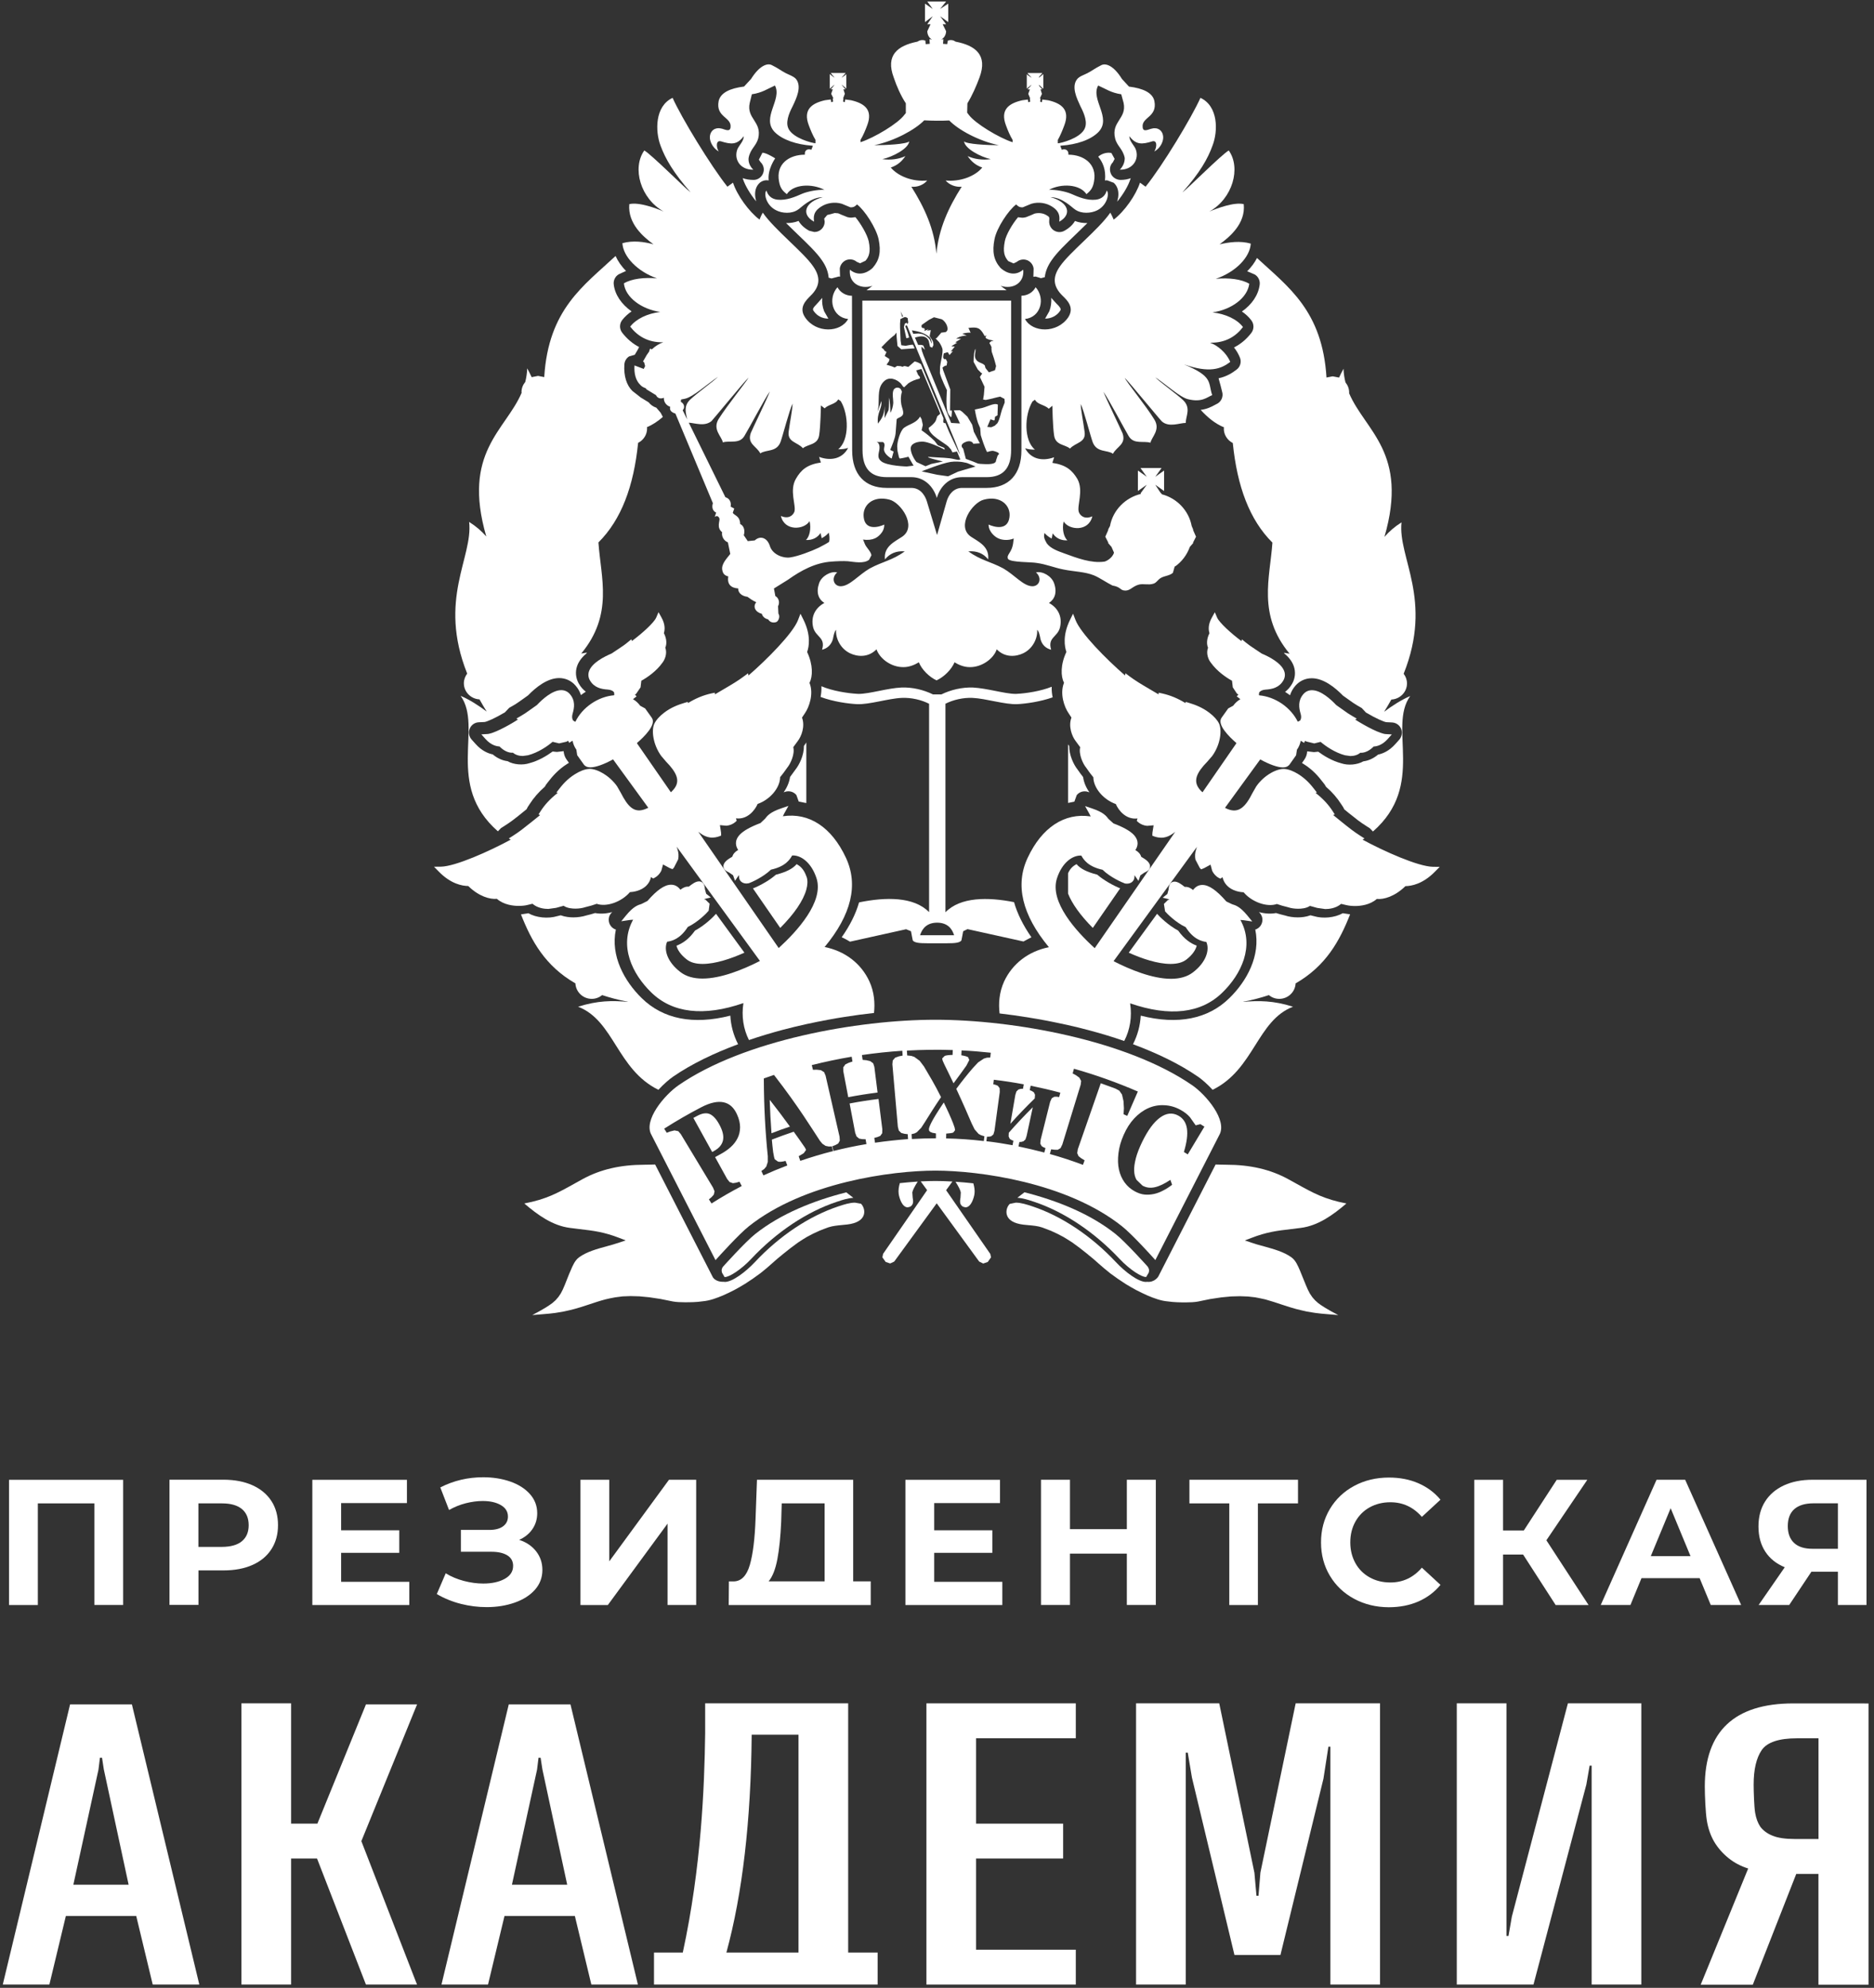 <?xml version="1.0" encoding="UTF-8"?> <svg xmlns="http://www.w3.org/2000/svg" width="315" height="334" viewBox="0 0 315 334" fill="none"><rect x="0" y="0" width="315" height="334" fill="#333333" stroke="none"/> <path d="M313.44 286.21H301.41C291.55 286.21 286.56 290.91 286.56 300.17C286.56 301.68 286.68 304.48 286.89 305.82C287.11 307.21 287.54 308.43 288.15 309.47C288.76 310.49 289.57 311.42 290.57 312.22C291.51 312.98 292.62 313.56 293.85 313.95L286.24 332.57L285.87 333.47H286.84H294.18H294.63L294.79 333.06L301.93 314.86H305.66V332.82V333.47H306.31H313.43H314.08V332.82V286.87V286.22H313.44V286.21ZM305.67 292.07V308.99H301.62C300.1 308.99 298.87 308.81 297.97 308.45C297.09 308.1 296.39 307.59 295.89 306.93C295.48 306.32 295.18 305.53 295.02 304.58C294.85 303.57 294.77 300.94 294.77 299.83C294.77 297.32 295.22 295.38 296.12 294.06C297.02 292.74 299.01 292.07 302.04 292.07H305.67Z" fill="white"></path> <path d="M70.11 286.37H69.13H61.95H61.51L61.35 286.78L53.35 306.41H48.93V286.85V286.2H48.28H41.23H40.58V286.85V332.8V333.45H41.23H48.28H48.93V332.8V312.27H53.29L61.35 333.04L61.51 333.45H61.96H69.14H70.1L69.75 332.56L60.74 309.35L69.74 287.27L70.11 286.37Z" fill="white"></path> <path d="M264.05 286.2H263.55L263.42 286.68L254.13 322.01L253.56 325.28H253.22V286.85V286.2H252.57H245.52H244.87V286.85V332.8V333.45H245.52H257.25H257.76L257.89 332.97L266.65 299.84L267.2 296.66H267.54V332.8V333.45H268.19H275.24H275.89V332.8V286.85V286.2H275.24H264.05Z" fill="white"></path> <path d="M156.37 286.2H155.72V286.85V332.8V333.45H156.37H180.18H180.83V332.8V328.24V327.59H180.18H164.07V312.27H178.05H178.7V311.62V307.06V306.41H178.05H164.07V292.06H180.18H180.83V291.41V286.85V286.2H180.18H156.37Z" fill="white"></path> <path d="M142.57 328.07V286.85V286.2H141.92H119.18H118.53V286.85V291.27C118.41 300.18 117.89 313.69 114.77 328.07H110.58H109.93V328.72V332.8V333.45H110.58H146.87H147.52V332.8V328.72V328.07H146.87H142.57ZM134.22 291.47V328.07H122.1C124.8 318.18 126.23 305.87 126.35 291.47H134.22Z" fill="white"></path> <path d="M218.32 286.2H217.79L217.68 286.72L211.87 314.59L211.86 314.62V314.66L211.54 318.53H211.2L210.86 314.72V314.68L210.85 314.64L205.05 286.72L204.94 286.2H204.41H191.61H190.96V286.85V332.8V333.45H191.61H198.66H199.31V332.8V294.48H199.65L200.35 298.66L207.38 327.98L207.5 328.48H208.02H214.72H215.23L215.35 327.98L222.46 298.85L223.29 293.49H223.62V332.8V333.45H224.28H231.32H231.97V332.8V286.85V286.2H231.32H218.32Z" fill="white"></path> <path d="M96.01 286.87L95.89 286.37H95.38H86.03H85.52L85.4 286.87L74.4 332.64L74.21 333.45H75.04H81.52H82.03L82.15 332.95L84.8 321.93H96.63L99.28 332.95L99.4 333.45H99.91H106.39H107.22L107.03 332.64L96.01 286.87ZM90.27 297.35L90.52 295.34H90.87L91.17 297.29L95.34 316.67H86.05L90.27 297.35Z" fill="white"></path> <path d="M22.29 286.87L22.17 286.37H21.65H12.3H11.78L11.66 286.87L0.66 332.64L0.47 333.45H1.3H7.78H8.3L8.42 332.95L11.07 321.93H22.9L25.55 332.95L25.67 333.45H26.19H32.67H33.5L33.31 332.64L22.29 286.87ZM16.55 297.35L16.8 295.34H17.15L17.45 297.29L21.62 316.67H12.33L16.55 297.35Z" fill="white"></path> <path d="M20.7 248.63V269.67H15.86V252.6H6.36V269.68H1.52V248.64H20.7V248.63Z" fill="white"></path> <path d="M42.45 249.56C43.82 250.18 44.88 251.06 45.62 252.2C46.36 253.34 46.73 254.7 46.73 256.26C46.73 257.8 46.36 259.15 45.62 260.3C44.88 261.45 43.82 262.33 42.45 262.94C41.08 263.55 39.46 263.86 37.6 263.86H33.36V269.66H28.49V248.62H37.6C39.46 248.63 41.08 248.94 42.45 249.56ZM40.66 258.96C41.42 258.33 41.8 257.43 41.8 256.27C41.8 255.09 41.42 254.18 40.66 253.55C39.9 252.92 38.79 252.6 37.32 252.6H33.35V259.91H37.32C38.79 259.9 39.9 259.59 40.66 258.96Z" fill="white"></path> <path d="M68.8 265.77V269.68H52.5V248.64H68.4V252.55H57.34V257.12H67.11V260.91H57.34V265.78H68.8V265.77Z" fill="white"></path> <path d="M90.13 260.67C90.82 261.56 91.17 262.6 91.17 263.78C91.17 265.06 90.75 266.17 89.91 267.12C89.07 268.06 87.93 268.78 86.5 269.28C85.07 269.78 83.5 270.03 81.8 270.03C80.36 270.03 78.92 269.85 77.49 269.49C76.06 269.13 74.7 268.58 73.42 267.84L74.92 264.35C75.84 264.91 76.86 265.34 77.97 265.63C79.08 265.92 80.17 266.07 81.23 266.07C82.67 266.07 83.87 265.81 84.82 265.29C85.77 264.77 86.25 264.04 86.25 263.1C86.25 262.32 85.92 261.73 85.27 261.33C84.62 260.93 83.73 260.73 82.61 260.73H77.47V257.06H82.25C83.23 257.06 84 256.86 84.55 256.46C85.1 256.06 85.38 255.51 85.38 254.81C85.38 253.99 84.98 253.35 84.19 252.89C83.4 252.43 82.38 252.2 81.14 252.2C80.22 252.2 79.27 252.33 78.28 252.58C77.3 252.83 76.37 253.21 75.48 253.71L74.01 249.92C76.23 248.78 78.64 248.21 81.22 248.21C82.86 248.21 84.38 248.45 85.76 248.93C87.14 249.41 88.25 250.11 89.07 251.03C89.89 251.95 90.3 253.02 90.3 254.25C90.3 255.25 90.03 256.14 89.49 256.93C88.95 257.71 88.21 258.31 87.27 258.73C88.48 259.12 89.44 259.78 90.13 260.67Z" fill="white"></path> <path d="M97.57 248.63H102.41V262.34L112.45 248.63H117.02V269.67H112.21V256L102.17 269.68H97.57V248.63Z" fill="white"></path> <path d="M146.36 265.71V269.68H122.49L122.52 265.71H123.36C124.62 265.67 125.51 264.75 126.04 262.94C126.56 261.14 126.88 258.56 127 255.21L127.24 248.63H143.41V265.7H146.36V265.71ZM130.67 261.96C130.35 263.65 129.86 264.9 129.2 265.7H138.61V252.6H131.4L131.31 255.67C131.2 258.17 130.99 260.27 130.67 261.96Z" fill="white"></path> <path d="M168.48 265.77V269.68H152.19V248.64H168.09V252.55H157.03V257.12H166.8V260.91H157.03V265.78H168.48V265.77Z" fill="white"></path> <path d="M194.28 248.63V269.67H189.41V261.04H179.85V269.67H174.98V248.63H179.85V256.93H189.41V248.63H194.28Z" fill="white"></path> <path d="M218.17 252.6H211.44V269.68H206.63V252.6H199.93V248.63H218.18V252.6H218.17Z" fill="white"></path> <path d="M227.63 268.64C225.9 267.71 224.53 266.42 223.54 264.76C222.55 263.11 222.05 261.24 222.05 259.15C222.05 257.07 222.55 255.2 223.54 253.54C224.53 251.89 225.89 250.59 227.63 249.66C229.36 248.73 231.31 248.26 233.48 248.26C235.3 248.26 236.95 248.58 238.42 249.22C239.89 249.86 241.13 250.78 242.13 251.98L239 254.87C237.58 253.23 235.81 252.41 233.71 252.41C232.41 252.41 231.25 252.7 230.22 253.27C229.2 253.84 228.4 254.64 227.83 255.66C227.26 256.68 226.97 257.84 226.97 259.15C226.97 260.45 227.26 261.61 227.83 262.64C228.4 263.67 229.2 264.46 230.22 265.03C231.24 265.6 232.4 265.89 233.71 265.89C235.81 265.89 237.58 265.06 239 263.4L242.13 266.29C241.13 267.51 239.88 268.44 238.4 269.09C236.92 269.73 235.26 270.05 233.44 270.05C231.3 270.04 229.36 269.57 227.63 268.64Z" fill="white"></path> <path d="M256.02 261.2H252.65V269.68H247.81V248.64H252.65V257.15H256.14L261.67 248.64H266.81L259.93 258.8L267.02 269.68H261.49L256.02 261.2Z" fill="white"></path> <path d="M285.69 265.16H275.92L274.06 269.67H269.07L278.45 248.63H283.26L292.67 269.67H287.56L285.69 265.16ZM284.16 261.47L280.82 253.41L277.48 261.47H284.16Z" fill="white"></path> <path d="M313.74 248.63V269.67H308.93V264.08H304.48L300.75 269.67H295.61L300 263.33C298.58 262.75 297.48 261.87 296.72 260.7C295.96 259.53 295.58 258.12 295.58 256.48C295.58 254.86 295.95 253.46 296.69 252.29C297.43 251.12 298.48 250.22 299.85 249.58C301.21 248.95 302.82 248.63 304.66 248.63H313.74ZM301.61 253.56C300.88 254.2 300.51 255.15 300.51 256.42C300.51 257.64 300.86 258.58 301.56 259.24C302.26 259.9 303.29 260.23 304.66 260.23H308.93V252.59H304.78C303.4 252.6 302.34 252.92 301.61 253.56Z" fill="white"></path> <path d="M137.43 50.93C136.5 51.87 136.58 51.97 136.8 52.3C137.34 53.08 138.25 53.54 139.24 53.54L138.53 52.3C138.25 51.58 138.14 50.81 138.21 50.05L137.43 50.93Z" fill="white"></path> <path d="M175.67 53.54C176.68 53.54 177.6 53.07 178.15 52.29C178.36 51.98 178.44 51.85 177.53 50.96L176.7 50.04C176.76 50.8 176.66 51.57 176.38 52.29L175.67 53.54Z" fill="white"></path> <path d="M210.91 46.12C211.5 46.47 211.83 47.15 211.74 47.83C211.52 49.59 210.41 51.18 208.75 52.34C209.39 52.77 209.93 53.28 210.34 53.83C210.81 54.45 210.81 55.31 210.34 55.93C209.52 57 208.54 57.82 207.42 58.38C207.83 58.89 208.17 59.47 208.42 60.09C208.71 60.81 208.48 61.64 207.86 62.1C207.14 62.66 206.18 63.27 204.83 63.56L205.17 64.8L205.41 65.76C205.7 66.62 205.28 67.57 204.43 67.92L204.07 68.11C203.57 68.38 202.85 68.74 201.82 68.87C202.97 70.12 204.24 71.19 205.74 71.8L205.71 72.02C205.71 73.08 206.33 73.98 207.22 74.44C207.96 81.74 210.03 87.34 213.88 91.17C213.47 97.12 211.33 103.27 216.77 109.84L215.95 109.7L215.8 109.72C216.55 110.34 217.17 111.07 217.47 111.93C217.81 112.91 217.72 113.96 217.2 114.87C216.86 115.47 216.45 115.91 216.01 116.25L216.45 116.54L216.84 116.82C217.01 116.28 217.29 115.73 217.75 115.21C218.46 114.4 219.43 113.96 220.5 113.96C222.48 113.96 224.42 115.52 225.73 116.87L226.64 117.52C227.33 118.01 227.67 118.26 228.19 118.56L228.89 118.96L229.6 119.72C231.25 120.7 232.62 121.29 233.02 121.34L234.01 121.39C234.67 121.43 235.26 121.84 235.51 122.45C235.76 123.07 235.64 123.77 235.21 124.27L234.54 125.02C233.51 126.18 232.44 126.62 231.64 126.79C230.87 127.43 230.02 127.82 229.17 127.92C228.12 128.52 226.59 128.63 225.48 128.26C223.9 127.85 222.49 126.97 221.58 126.3L220.86 126.37L219.73 126.24C219.7 126.75 219.53 127.23 219.24 127.64L218.85 128.2L219.14 128.38C220.65 129.32 221.64 130.48 222.33 131.39L222.68 131.84L222.9 132.21C223.93 133.09 224.77 134.07 225.47 135.16L225.79 135.65L225.96 135.99L226.63 136.54C227.95 137.6 228.57 138.1 229.6 138.75L230.26 139.17L230.78 139.71C239.72 131.89 233.25 122.26 237.04 116.95C235.55 117.59 234.02 118.57 232.66 119.59C233.09 118.89 233.5 118.21 233.87 117.54C235.33 117.47 236.5 116.28 236.5 114.83C236.5 114.22 236.29 113.66 235.94 113.21C240.93 100.71 234.94 93.72 235.58 87.77C234.47 88.46 233.52 89.28 232.71 90.21C236.82 76.06 229.47 72.41 226.77 66.07L226.78 65.95C226.78 65.3 226.54 64.72 226.16 64.25C225.98 63.53 225.86 62.78 225.83 61.96C225.55 62.46 225.31 62.96 225.08 63.44L224.01 63.23L222.97 63.43C222.28 52.22 216.56 48.23 211.29 43.35C210.89 44.13 210.33 44.89 209.64 45.58L210.91 46.12Z" fill="white"></path> <path d="M180.89 39.32C181.53 38.71 182.17 38.08 182.78 37.48C182.03 37.49 181.33 37.38 180.69 37.13C180.37 37.69 179.82 38.27 178.92 38.77C178.36 39.09 177.68 39.06 177.14 38.71C176.61 38.36 176.31 37.75 176.36 37.11C176.41 36.49 176.42 36.46 175.89 36.15C175.33 35.8 174.54 35.71 173.87 35.9L173.48 36.08L172.47 36.49L172.12 36.56L171.91 36.58H171.81L171.52 36.55L171.12 36.5C170.19 37.6 169.11 39.42 168.9 40.52C168.54 42.35 168.84 43.13 169.48 43.87L170.37 44.26L170.9 44.01C171.39 43.6 172.06 43.49 172.66 43.72C173.25 43.96 173.67 44.5 173.74 45.14L173.7 46.51L173.9 46.48L174.1 46.47L174.98 46.74L175.62 46.57C175.72 45.63 176.1 44.68 176.78 43.71C177.64 42.44 179.22 40.92 180.89 39.32Z" fill="white"></path> <path d="M187.79 33.88C188.77 32.7 189.64 31.25 190.01 30.09L190.07 29.94C189.55 30.13 188.97 30.23 188.37 30.23C187.67 30.23 186.98 29.81 186.72 29.16C186.45 28.51 186.55 27.76 187.06 27.27L187.36 26.7L186.81 25.7L186.39 25.66C185.7 25.66 185.07 25.92 184.59 26.33L184.63 26.37C185.27 27.14 185.95 28.43 185.73 30.32L186.07 30.29L187.2 30.71C187.83 31.26 188.1 32.13 187.95 33.17L187.79 33.88Z" fill="white"></path> <path d="M225.71 153.44C224.35 154.2 222.37 154.39 220.85 153.93L220.27 153.79C219.52 154.07 218.74 154.14 218.14 154.14C217.39 154.14 216.61 154.03 215.99 153.82C215.42 153.69 214.94 153.55 214.49 153.41C213.61 153.58 212.6 153.52 211.62 153.25C211.97 153.57 212.2 154.03 212.2 154.54C212.2 155.32 211.7 155.97 211 156.19C211.92 160.58 209.56 164.87 206.65 167.7C203.08 171.21 198 172.24 191.75 170.65C191.65 172.32 191.22 173.93 190.46 175.42L190.44 175.45C194.5 176.96 198.26 178.76 201.36 180.9C202.01 181.34 202.92 182.13 203.83 183.11C210.82 179.69 211.28 171.48 217.34 169.15C214.06 168.11 211.51 168.1 208.98 168.34L209 168.31C210.57 168.01 211.99 167.63 213.28 167.2C213.76 167.59 214.36 167.83 215.03 167.83C216.51 167.83 217.71 166.67 217.78 165.23C222.86 162.31 225.17 158.12 226.94 153.63L225.78 153.45L225.71 153.44Z" fill="white"></path> <path d="M142.25 43.7C142.85 43.47 143.52 43.58 144.01 43.99L144.56 44.24L145.48 43.81C146.07 43.13 146.39 42.31 146.02 40.53C145.76 39.39 144.69 37.58 143.79 36.49L143.1 36.57L142.88 36.56L142.79 36.55L142.63 36.52L142.43 36.48L141.44 36.08L140.89 35.84L140.32 35.79L139.04 36.13L138.54 36.73L138.62 37.25C138.62 38.21 137.84 39 136.87 38.98L136.02 38.77C135.1 38.27 134.55 37.68 134.23 37.12C133.59 37.38 132.87 37.49 132.13 37.48C132.73 38.08 133.38 38.7 134.02 39.32C135.69 40.92 137.27 42.43 138.14 43.71C138.84 44.7 139.21 45.69 139.29 46.66L139.77 46.79L140.99 46.46L141.2 46.49L141.16 45.12C141.24 44.49 141.66 43.94 142.25 43.7Z" fill="white"></path> <path d="M129.21 30.32C128.98 28.44 130.3 26.61 130.3 26.61C130.3 26.61 128.85 25.67 128.15 25.66V25.67L127.56 26.83L127.83 27.23C128.35 27.71 128.53 28.45 128.27 29.11C128.02 29.77 127.4 30.22 126.69 30.23H126.68C126.01 30.23 125.39 30.13 124.83 29.93L124.89 30.09C125.25 31.2 126.13 32.65 127.1 33.83L126.96 33.16C126.82 32.13 127.08 31.26 127.72 30.7C128.14 30.36 128.68 30.21 129.21 30.32Z" fill="white"></path> <path d="M78.53 113.18C78.19 113.63 77.97 114.19 77.97 114.8C77.97 116.25 79.14 117.44 80.6 117.51C80.97 118.18 81.38 118.87 81.81 119.56C80.45 118.54 78.92 117.55 77.43 116.92C81.22 122.23 74.76 131.86 83.69 139.68L84.21 139.14L84.87 138.72C85.9 138.07 86.53 137.57 87.84 136.51L88.52 135.96L88.69 135.62L89.01 135.13C89.71 134.04 90.56 133.07 91.58 132.18L91.8 131.81L92.15 131.36C92.84 130.46 93.83 129.3 95.34 128.35L95.63 128.17L95.23 127.61C94.94 127.2 94.78 126.72 94.74 126.21L93.61 126.34L92.89 126.27C91.98 126.94 90.56 127.82 88.99 128.23C87.88 128.6 86.35 128.49 85.3 127.89C84.45 127.79 83.59 127.4 82.83 126.76C82.03 126.59 80.95 126.14 79.93 124.99L79.26 124.24C78.82 123.74 78.7 123.04 78.96 122.42C79.21 121.81 79.8 121.39 80.46 121.36L81.46 121.31C81.86 121.26 83.23 120.67 84.87 119.69L85.59 118.93L86.29 118.53C86.82 118.23 87.15 117.98 87.85 117.49L88.76 116.84C90.07 115.49 92 113.93 93.99 113.93C95.05 113.93 96.03 114.37 96.73 115.18C97.19 115.7 97.48 116.25 97.65 116.79L98.03 116.51L98.47 116.22C98.03 115.88 97.61 115.44 97.28 114.84C96.77 113.93 96.67 112.88 97.01 111.9C97.31 111.04 97.94 110.31 98.68 109.69L98.52 109.67L97.7 109.81C103.14 103.24 101 97.09 100.59 91.14C104.44 87.31 106.52 81.71 107.26 74.41C108.15 73.96 108.77 73.05 108.77 71.99L108.75 71.77C109.72 71.37 110.6 70.76 111.42 70.05L111.04 69.34L110.32 68.5C109.82 68.34 109.37 68.03 109.04 67.61L107.7 66.79L107.41 66.56L106.3 65.69C105.33 64.75 104.82 63.17 104.95 61.23C104.99 60.68 105.28 60.18 105.75 59.88L106.7 59.61L107.16 58.83L107.43 58.31C106.36 57.76 105.41 56.96 104.59 55.91C104.1 55.28 104.1 54.41 104.58 53.78C105.01 53.23 105.54 52.74 106.16 52.32C104.47 51.13 103.35 49.51 103.16 47.76C103.09 47.09 103.42 46.43 104 46.09L105.23 45.52C104.45 44.75 103.87 43.89 103.47 43.01C98.12 48.02 92.19 51.93 91.48 63.36L90.44 63.16L89.37 63.37C89.14 62.89 88.9 62.4 88.62 61.89C88.59 62.71 88.47 63.46 88.29 64.18C87.9 64.65 87.66 65.23 87.66 65.88L87.68 66C84.97 72.34 77.63 75.99 81.74 90.14C80.93 89.21 79.97 88.39 78.86 87.7C79.53 93.69 73.55 100.68 78.53 113.18Z" fill="white"></path> <path d="M96.72 165.23C96.79 166.67 97.99 167.83 99.47 167.83C100.14 167.83 100.74 167.58 101.22 167.2C102.52 167.63 103.94 168.01 105.51 168.31L105.52 168.34C103 168.09 100.45 168.11 97.17 169.15C103.23 171.48 103.69 179.68 110.67 183.11C111.58 182.13 112.5 181.34 113.14 180.9C116.25 178.76 120.01 176.96 124.07 175.45L124.05 175.42C123.29 173.94 122.85 172.32 122.76 170.65C116.51 172.24 111.44 171.22 107.86 167.7C104.96 164.87 102.59 160.59 103.52 156.19C102.82 155.97 102.32 155.31 102.32 154.54C102.32 154.03 102.54 153.57 102.9 153.25C101.92 153.52 100.91 153.58 100.03 153.41C99.59 153.55 99.1 153.69 98.54 153.82C97.91 154.02 97.14 154.14 96.38 154.14C95.79 154.14 95.01 154.07 94.25 153.79L93.67 153.93C92.14 154.39 90.16 154.21 88.81 153.44L88.73 153.46L87.57 153.64C89.33 158.12 91.64 162.31 96.72 165.23Z" fill="white"></path> <path d="M104.62 40.86C104.74 43.1 107.11 45.6 110.44 46.78C108.32 46.57 106.17 46.83 104.87 47.61C105.11 49.94 107.77 51.94 110.99 52.42C108.83 52.66 106.92 53.59 105.93 54.88C107.11 56.39 108.83 57.57 111.48 57.51C110.87 57.71 110.17 58.13 109.57 58.7L109.27 58.58L109.14 58.94V59.03L108.72 59.63L108.08 60.74L108.26 60.86V60.85L108.44 61.51L108.2 61.99L106.65 61.4C106.56 62.78 106.87 63.92 107.59 64.63C108.13 65.26 108.77 65.17 108.59 65.37L110.26 66.39C110.56 67.02 111.17 67.02 111.59 66.83V66.95C111.59 67.61 112.05 68.15 112.65 68.35C112.53 68.9 112.77 69.25 113.53 69.49L119.83 84.55C119.59 85.26 119.83 85.89 120.38 86.13L120.14 86.85C120.38 86.67 120.74 86.61 120.93 87.12C121.05 87.48 120.38 88.64 121.38 89.42C121.26 90.1 121.63 90.83 122.35 91.13L122.75 93.07C122.3 93.7 121.27 94.65 121.39 95.69C121.51 96.44 121.81 96.68 122.42 96.86C122.18 98.21 122.93 98.8 124.08 98.87C124.08 99.85 125.02 100.21 125.63 100.27C126.21 100.69 126.45 100.86 127.12 101.19C126.51 101.91 126.94 102.84 128.06 103.14C128.18 103.56 128.49 103.92 129.12 104.07C129.48 104.67 130.15 104.67 130.54 104.49C130.78 104.37 131.21 103.68 130.84 103.08L130.78 101.86C131.15 101.2 130.84 100.39 130.33 100.16L130.09 98.88C130.97 98.34 132.06 97.65 132.45 97.41C134.6 95.88 137.02 94.54 139.78 94.36C140.48 94.3 141.78 94.24 142.51 94.3C143.63 94.42 145.18 94.75 146.08 94.06L146.48 93.29C146.36 92.6 145.6 92 145.36 91.37L145.07 90.65C145.85 90.79 146.57 90.68 147.03 90.47C147.51 90.29 148.69 89.42 148.63 88.14C147.69 88.59 145.42 89.18 145.18 86.91C144.93 84.91 146.72 83.21 149.51 83.95C151.42 84.43 154.2 88.43 151.66 90.17C150.41 91.01 148.5 91.81 148.75 93.99C149.57 93 150.66 92.52 152.08 92.64C149.99 94.16 148.38 94.34 146.2 95.51C144.29 96.62 142.86 98.44 141.38 98.5C140.23 98.56 139.59 97.21 140.72 96.17C139.6 95.93 138.11 96.8 137.69 97.97C137.14 99.55 137.57 100.68 138.57 101.31C137.21 102.03 136.21 103.44 136.69 105.44C137.14 107.08 138.81 107.08 138.18 109.17C139.12 108.93 139.73 108.3 140 107.4C140.12 106.77 140.24 106.12 140.54 105.82C140.42 107.07 141.15 108.93 142.87 109.76C144.06 110.33 145.9 110.56 147.33 109.1C147.91 110.74 149.88 112.14 151.91 112.09C152.84 112.09 153.76 111.7 154.45 111.28C154.94 112.51 156.18 113.73 157.42 114.32C158.7 113.73 159.93 112.5 160.45 111.28C161.11 111.7 162.05 112.09 162.96 112.09C164.93 112.15 166.99 110.75 167.54 109.1C168.96 110.56 170.81 110.33 172 109.76C173.72 108.93 174.45 107.07 174.33 105.82C174.66 106.12 174.78 106.77 174.9 107.4C175.14 108.3 175.75 108.93 176.69 109.17C176.05 107.08 177.75 107.08 178.17 105.44C178.65 103.44 177.66 102.03 176.32 101.31C177.28 100.68 177.74 99.56 177.17 97.97C176.75 96.8 175.26 95.93 174.14 96.17C175.26 97.21 174.65 98.56 173.47 98.5C171.99 98.44 170.56 96.62 168.65 95.51C166.47 94.34 164.86 94.16 162.77 92.64C164.2 92.52 165.32 93 166.1 93.99C166.34 91.81 164.44 91 163.2 90.17C160.68 88.44 163.44 84.43 165.38 83.95C168.14 83.21 169.96 84.91 169.68 86.91C169.38 89.18 167.17 88.58 166.17 88.14C166.17 89.42 167.36 90.29 167.84 90.47C168.41 90.74 169.46 90.87 170.4 90.48L170.33 91.01C170.15 92.95 169.09 93.13 169.45 93.93C169.97 94.52 173.36 94.41 174.27 94.59C175.87 94.8 177.24 95.4 178.78 95.69C180.51 96.05 182.36 96.05 183.9 96.68C184.89 97.1 186.02 97.9 186.99 98.38C188.48 98.63 188.24 99.23 189.17 99.23C190.02 99.23 190.36 98.51 191.45 98.22C192.2 98.04 193.05 98.33 193.81 98.09C194.36 97.98 194.6 97.41 195.12 97.11C195.72 96.75 196.58 96.75 197.15 96.25L197.47 95.12L197.49 95.2C198.64 94.4 199.52 93.23 200 91.89L200.55 91.26V91.14L201.04 90.18L200.55 89.07V88.95L200.31 88.38C199.83 85.79 197.82 83.69 195.25 83.04V82.92H195.19L195.03 82.73L194.19 81.45L195.67 82.5V79.06L194.19 80.11L195.25 78.64H191.7L192.76 80.11L191.27 79.06V82.5L192.76 81.45L191.7 82.92L191.82 82.98C189.18 83.58 187.06 85.72 186.58 88.38L186.28 88.95V89.07L185.79 90.18L186.28 91.14V91.26L186.83 91.89L187.25 92.85C187 93.79 185.85 94.37 185.59 94.37C183.43 94.67 181.04 93.77 178.86 92.97C177.89 92.61 176.59 92.19 175.94 91.27C175.55 90.59 175.38 90.16 175.58 89.56C175.83 89.86 176.22 90.19 176.77 90.49L176.95 89.62C177.5 90.43 178.37 90.85 179.43 90.79C178.79 90.25 178.49 88.85 178.79 87.62C179.67 89.09 183 89.39 183.61 86.75C182.37 87.32 181.58 86.69 181.34 86.04C180.98 84.99 182.19 82.45 181.1 80.48C180.22 79.02 179.22 78.12 176.89 77.77L177.19 76.83C175.04 77.61 173.19 77.01 172.31 75.31C172.73 75.49 173.37 75.55 173.97 75.55C172.07 74.03 172.18 69.7 173.55 67.46L173.97 67.16C174.39 68 175.64 68 176.28 68.68L176.89 68.18C176.89 68.18 176.95 71.72 177.19 73.19C177.43 74.84 179.04 74.66 179.85 75.37C180.82 74.32 182.58 74.38 182.31 72.56C182.07 70.74 181.71 69.1 181.65 67.87C182.2 68.97 183.25 73.13 183.68 74.32C184.38 76.09 186.11 75.55 187.08 76.24C187.72 75.01 189.33 74.66 188.69 72.81C188.5 72.33 185.87 66.86 185.47 65.82C186.41 67.16 188.95 71.98 189.74 73.31C190.61 74.71 192.22 74.03 193.38 74.39C193.59 73.38 195.13 72.21 194.01 70.45C192.59 68.12 189.25 64.06 189.07 63.5C189.74 64.13 194.92 70.45 195.31 70.82C196.52 71.86 198.28 71.06 199.31 71.06C199.31 69.9 200.25 68.58 198.88 67.24C197.64 66.08 194.79 64.07 194.19 63.39C196.09 64.67 198.34 66.74 199.67 67.07C202.03 67.66 202.88 66.74 203.76 66.39C203.03 64.27 204 63.28 199 61.22C203.33 62.74 205.24 61.99 206.79 60.81C206.18 59.29 204.63 58 203.39 57.58C206.03 57.64 207.78 56.47 208.93 54.95C207.96 53.66 206.03 52.74 203.81 52.49C207.08 52.01 209.69 50.01 209.99 47.68C208.69 46.9 206.54 46.64 204.36 46.85C207.78 45.68 210.12 43.17 210.24 40.93C208.45 40.42 206.6 40.69 205 41.05C206.67 39.83 209.4 37.58 209.06 34.3C207.46 33.91 204.51 35.02 203.27 35.55C207.21 33.37 208.63 28.21 206.54 25.28C205.3 26 199.66 31.67 198.75 32.33C201.66 29.04 203.02 26.68 203.81 24.47C204.75 22.05 204.8 17.84 201.78 16.44C200.35 19.67 195.35 27.94 192.56 31.37L191.62 30.69C190.95 32.78 188.99 35.55 187.2 36.9C187.11 36.72 186.93 36.24 186.63 35.73C184.71 38.54 179.78 42.39 178.17 44.75C176.93 46.51 176.93 48.09 178.65 49.74C179.35 50.42 180.68 51.66 179.53 53.36C177.65 56.05 173.53 55.9 172.29 53.6C174.96 53.31 175.75 50.14 174.08 48.26C173.61 49.14 172.71 49.67 171.69 49.69V75.68C171.69 79.69 169.57 81.98 165.86 81.98H161.71C160.28 81.98 159.44 83.14 159.13 84.22L157.51 89.9L155.8 84.25C155.64 83.72 154.98 81.98 153.19 81.98H149.04C145.35 81.98 143.24 79.69 143.24 75.68L143.21 49.7C142.18 49.69 141.24 49.15 140.77 48.26C139.1 50.14 139.89 53.32 142.56 53.6C141.32 55.9 137.2 56.05 135.35 53.36C134.17 51.66 135.53 50.43 136.2 49.74C137.92 48.1 137.92 46.51 136.68 44.75C135.08 42.39 130.14 38.54 128.22 35.73C127.92 36.23 127.74 36.72 127.67 36.9C125.88 35.55 123.88 32.78 123.21 30.69L122.27 31.37C119.52 27.94 114.48 19.67 113.06 16.44C110.06 17.84 110.12 22.05 111.03 24.47C111.84 26.68 113.21 29.04 116.09 32.33C115.19 31.67 109.55 26 108.3 25.28C106.21 28.21 107.64 33.37 111.57 35.55C110.36 35.01 107.39 33.91 105.78 34.3C105.48 37.58 108.18 39.83 109.84 41.05C108.26 40.62 106.41 40.36 104.62 40.86ZM114.44 67.42L114.49 67.12L115.13 67C116.55 66.67 118.77 64.61 120.68 63.32C120.01 64 117.22 66.01 115.98 67.17C114.84 68.3 115.32 69.44 115.5 70.45L115.77 71.02C116.83 71.08 118.41 71.71 119.59 70.76C119.95 70.4 125.13 64.07 125.83 63.44C125.56 64 122.28 68.06 120.8 70.39C119.71 72.16 121.32 73.32 121.5 74.33C122.68 73.97 124.29 74.66 125.13 73.25C125.95 71.91 128.47 67.1 129.41 65.76C129.04 66.8 126.38 72.27 126.2 72.75C125.56 74.6 127.17 74.95 127.8 76.18C128.77 75.49 130.53 76.03 131.2 74.26C131.62 73.07 132.68 68.91 133.23 67.81C133.17 69.03 132.81 70.68 132.57 72.5C132.32 74.32 134.05 74.27 134.96 75.31C135.84 74.59 137.45 74.78 137.69 73.13C137.93 71.66 137.99 68.12 137.99 68.12L138.62 68.62C139.23 67.94 140.47 67.94 140.89 67.1L141.32 67.4C142.68 69.64 142.8 73.97 140.89 75.49C141.44 75.49 142.14 75.43 142.56 75.25C141.71 76.95 139.83 77.56 137.68 76.77L137.98 77.71C135.65 78.06 134.65 78.96 133.8 80.42C132.62 82.39 133.86 84.93 133.53 85.98C133.29 86.63 132.5 87.26 131.26 86.69C131.87 89.32 135.2 89.02 136.08 87.56C136.38 88.78 136.08 90.19 135.47 90.73C136.51 90.79 137.38 90.37 137.93 89.56L138.12 90.43C138.69 90.13 139.06 89.8 139.3 89.5C139.39 89.8 139.51 90.48 139.36 91.05C138.92 91.35 138.41 91.61 137.63 92.02C136.39 92.61 134.12 93.48 132.81 93.66C131.75 93.84 129.9 93.24 129.42 91.78C129 90.37 127.81 89.92 126.87 90.8L125.69 90.92L125.02 89.93C125.26 89.22 125.08 88.35 124.42 88.05C124.36 86.65 123.48 86.65 123.17 86.17L123.42 85.45L122.81 85.12C122.93 84.53 122.75 83.78 121.93 83.54L114.75 68.93C115.21 68.45 114.96 67.76 114.45 67.53V67.42H114.44Z" fill="white"></path> <path d="M120.8 25.45C120.32 24.58 120.38 23.51 121.2 23.75C122.93 24.29 123.9 24.35 125.02 22.88C125.02 23.69 124.29 24.35 123.96 25.04C123.29 26.74 124.41 28.57 126.63 28.51C125.62 27.58 125.84 26.5 125.84 26.5C126.14 24.98 127.11 24.54 127.45 23.25C128.11 20.41 125.44 19.96 126.02 17.3L126.38 15.84C128.11 15.59 129.04 14.91 130.26 14.37C131.51 16.73 127.93 19.78 130.2 22.17C131.51 23.51 133.93 24.29 136.44 24.47L136.64 24.5L136.38 25.16C135.71 24.92 135.2 25.28 135.29 25.99C132.68 25.99 130.38 27.52 130.95 30.5C131.14 31.61 131.56 32.08 132.26 32.62C133.35 30.92 136.51 30.8 138.57 31.9C137.45 31.85 135.84 32.14 134.84 32.55C133.68 33.06 132.2 33.72 130.66 33.55C129.6 33.42 129.05 32.77 128.84 32.02C128.35 32.44 128.72 34.53 130.54 35.37C131.45 35.82 133.06 36 134.18 35.19C134.6 34.95 136.27 33.13 138.3 33.13C135.36 33.9 134.54 35.99 136.84 37.25C136.75 36.53 136.63 35.54 138.12 34.66C138.94 34.15 140.24 33.85 141.51 34.24L142.93 34.83C143.57 34.89 143.87 34.53 144.05 34.35C145.35 35.31 147.26 38.29 147.68 40.17C148.13 42.33 147.81 43.73 146.71 44.98C146.35 45.38 144.59 46.78 142.86 45.31C142.62 47.43 144.47 48.71 146.65 48.03L145.65 48.77H169.2L168.2 48.03C170.38 48.71 172.23 47.43 171.99 45.31C170.26 46.78 168.53 45.37 168.14 44.98C167.05 43.72 166.74 42.32 167.17 40.17C167.54 38.29 169.51 35.31 170.81 34.35C170.99 34.53 171.3 34.89 171.93 34.83L173.35 34.24C174.66 33.85 175.92 34.15 176.75 34.66C178.24 35.55 178.11 36.53 178.05 37.25C180.32 35.99 179.54 33.9 176.57 33.13C178.6 33.13 180.27 34.95 180.69 35.19C181.81 35.99 183.42 35.82 184.36 35.37C186.15 34.53 186.51 32.44 186.02 32.02C185.84 32.77 185.27 33.42 184.23 33.55C182.68 33.73 181.2 33.07 180.01 32.55C179.01 32.14 177.4 31.84 176.32 31.9C178.35 30.79 181.5 30.92 182.62 32.62C183.28 32.09 183.71 31.61 183.89 30.5C184.46 27.52 182.1 25.99 179.59 25.99C179.65 25.28 179.13 24.92 178.47 25.16L178.22 24.5L178.41 24.47C180.96 24.29 183.35 23.51 184.65 22.17C186.92 19.78 183.29 16.73 184.59 14.37C185.83 14.91 186.74 15.59 188.47 15.84L188.87 17.3C189.42 19.96 186.75 20.41 187.44 23.25C187.74 24.53 188.72 24.98 189.05 26.5C189.05 26.5 189.17 27.58 188.23 28.51C190.41 28.57 191.56 26.74 190.89 25.04C190.59 24.36 189.83 23.7 189.83 22.88C190.95 24.35 191.95 24.29 193.68 23.75C194.47 23.51 194.53 24.58 194.04 25.45C195.22 24.77 195.52 23.63 195.52 23.12C195.52 21.92 194.58 21.35 193.67 21.6C193.15 21.66 192.12 22.34 192.07 21.36C191.86 19.66 194.58 19.72 194.04 16.97C193.74 15.6 192.19 14.85 189.77 14.55L188.59 13.27C187.25 11.09 185.89 10.52 185.08 10.97C184.11 11.45 183.59 11.87 182.81 12.28C182.17 12.61 181.5 12.79 181.08 13.27C180.02 14.55 181.02 16.56 181.57 17.77C181.93 18.49 182.81 20.14 182.42 21.36C182 22.82 179.54 23.75 178.05 24.05L177.81 24.08V23.51C178.24 22.76 178.6 21.87 178.9 21.06C179.9 18.43 178.41 17.36 176.2 16.85L175.26 16.73H175.2L175.14 17.18L174.84 17.08L174.9 16.55H174.78L175.14 15.77L174.9 15.02H175.2L175.08 14.9L174.71 14.48L174.59 14.24L174.83 14.42L175.19 14.78L175.37 14.9V12.45L175.19 12.6L174.83 12.9L174.59 13.08L174.71 12.84L175.08 12.45L175.2 12.27H172.71L172.83 12.45L173.22 12.84L173.41 13.08L173.16 12.9L172.71 12.6L172.59 12.45V14.9L172.71 14.78L173.16 14.42L173.41 14.24L173.22 14.48L172.83 14.9L172.71 15.02H173.11L172.84 15.77L173.17 16.55H173.11L173.17 17.08L172.84 17.18L172.78 16.73H172.72L171.82 16.85C169.57 17.36 168.09 18.43 169.09 21.06C169.39 21.87 169.75 22.76 170.21 23.51V23.9C167.97 23.18 163.94 20.77 162.85 19.3L162.58 18.94H162.57L162.61 17.36C163.4 16.08 164.1 14.49 164.64 13.03C166.06 9.24 163.97 7.65 160.63 7C160.3 6.76 159.88 6.64 159.33 6.82L159.21 7.42L158.51 7.36L158.57 6.58L158.21 6.64C158.7 6.4 159.03 5.83 159.03 5.24L158.45 4.07H159.03L158.03 2.73L159.39 3.71V0.61L158.03 1.5L159.03 0.25H155.87L156.78 1.5L155.48 0.61V3.71L156.78 2.73L155.87 4.07H156.42L155.87 5.24C155.87 5.83 156.18 6.4 156.66 6.64L156.23 6.58L156.29 7.36L155.6 7.42L155.54 6.82C154.99 6.64 154.57 6.76 154.2 7C150.9 7.66 148.81 9.25 150.23 13.03C150.72 14.5 151.42 16.08 152.26 17.36V19L152.02 19.29C150.96 20.76 146.9 23.17 144.65 23.89V23.5C145.1 22.75 145.47 21.86 145.77 21.05C146.77 18.42 145.28 17.35 143.04 16.84L142.13 16.72H142.07L142.01 17.17L141.71 17.07L141.77 16.54H141.71L142.01 15.76L141.77 15.01H142.13L142.01 14.89L141.65 14.47L141.44 14.23L141.71 14.41L142.14 14.77L142.26 14.89V12.44L142.14 12.59L141.71 12.89L141.44 13.07L141.65 12.83L142.01 12.44L142.13 12.26H139.65L139.77 12.44L140.1 12.83L140.29 13.07L140.04 12.89L139.65 12.59L139.47 12.44V14.89L139.65 14.77L140.04 14.41L140.29 14.23L140.1 14.47L139.77 14.89L139.65 15.01H139.98L139.71 15.76L140.1 16.54H139.98L140.04 17.07L139.71 17.17L139.65 16.72H139.59L138.68 16.84C136.44 17.35 134.95 18.42 135.95 21.05C136.25 21.86 136.62 22.75 137.07 23.5V24.07L136.82 24.04C135.34 23.74 132.86 22.81 132.43 21.35C132.04 20.13 132.92 18.48 133.28 17.76C133.85 16.55 134.83 14.54 133.79 13.26C133.34 12.78 132.67 12.6 132.04 12.27C131.25 11.86 130.76 11.44 129.77 10.96C128.98 10.51 127.61 11.08 126.25 13.26L125.07 14.54C122.68 14.84 121.14 15.58 120.8 16.96C120.26 19.71 122.98 19.65 122.8 21.35C122.74 22.33 121.68 21.65 121.2 21.59C120.26 21.35 119.32 21.92 119.32 23.11C119.32 23.63 119.66 24.76 120.8 25.45ZM155.35 20.22C156.63 20.29 158.3 20.31 159.56 20.24C161.1 21.83 164.5 23.69 167.9 24.4C165.93 24.4 162.48 24.22 162.05 23.75C162.17 24.97 164.81 26.36 166.53 26.74C165.11 26.93 163.77 26.74 162.65 26.23C163.26 27.1 163.96 27.76 165.11 28.15C163.9 29.62 161.41 30.57 158.95 30.33C159.55 31.05 160.68 31.49 161.65 31.37C159.42 34.88 157.78 38.46 157.4 42.64C157.05 38.46 155.4 34.88 153.19 31.37C154.18 31.49 155.28 31.05 155.85 30.33C153.37 30.57 150.97 29.61 149.73 28.15C150.89 27.76 151.59 27.1 152.19 26.23C151.1 26.74 149.73 26.93 148.32 26.74C150.04 26.36 152.71 24.98 152.83 23.75C152.38 24.23 148.92 24.4 146.95 24.4C150.35 23.69 153.81 21.8 155.35 20.22Z" fill="white"></path> <path d="M121.5 212.87C121.4 213.03 121.2 213.31 121.37 213.85L121.79 214.57H121.85C122.6 214.57 124.56 213.34 126.28 211.51C130.52 207 135.63 203.59 140.68 201.92L140.84 201.87C141.55 201.63 142.5 201.32 143.44 201.26L142.25 200.34C136.83 201.71 131.24 203.92 126.92 207.36C125.25 208.69 121.53 212.83 121.5 212.87Z" fill="white"></path> <path d="M143.71 202.07C142.82 202.07 141.83 202.4 141.1 202.64L140.94 202.69C136.02 204.32 131.03 207.64 126.89 212.06C125.34 213.71 123.11 215.39 121.85 215.39L121.66 215.37C120.12 215.41 119.77 214.5 119.77 214.5L110.12 195.66C109.52 195.67 108.93 195.7 108.32 195.7C104.3 195.7 100.9 196.49 97.92 198.12L96.57 198.87C93.66 200.49 91.82 201.5 88.13 202.21C90.39 204.14 92.86 205.93 95.78 206.31C96.36 206.38 96.88 206.44 97.38 206.51C99.79 206.79 101.53 207 104.13 208.01L105.17 208.41L104.11 208.77C103.43 209.01 102.7 209.2 101.99 209.4C100.33 209.85 98.63 210.32 97.34 211.25C96.64 211.76 96.26 212.65 95.9 213.52L95.68 214.02L94.92 215.93C94.71 216.46 94.5 216.9 94.26 217.33L93.86 217.92L93.39 218.46L92.85 218.94C92.11 219.49 91.36 219.93 90.71 220.29L89.47 220.96C90.07 220.91 90.68 220.86 91.28 220.81C91.98 220.76 92.66 220.69 93.35 220.6L94.76 220.36C95.36 220.23 95.97 220.1 96.58 219.93L97.68 219.61L98.97 219.19C99.87 218.89 100.79 218.58 101.74 218.33C102.3 218.19 102.85 218.08 103.41 217.98L104.64 217.82L105.99 217.77L107.48 217.81L109.14 217.97L111 218.25L113.08 218.67C113.73 218.79 114.4 218.8 115.1 218.81H115.13C116.04 218.81 117.09 218.8 118.08 218.65C119.34 218.54 120.46 218.1 121.5 217.67C122.18 217.38 122.85 217.05 123.52 216.7C124.1 216.39 124.67 216.05 125.22 215.72C126.11 215.16 126.95 214.58 127.8 213.94C128.54 213.36 129.21 212.8 129.84 212.22C130.34 211.75 130.89 211.31 131.41 210.88L131.73 210.62C132.47 210.02 133.28 209.38 134.16 208.76C134.65 208.43 135.14 208.12 135.65 207.82C136.32 207.45 137.01 207.1 137.79 206.77C138.27 206.57 138.76 206.4 139.26 206.21C139.99 205.97 140.82 205.9 141.61 205.82L142.42 205.74C143.99 205.55 144.96 204.98 145.21 204.08C145.41 203.38 145.11 202.63 144.72 202.25L143.71 202.07Z" fill="white"></path> <path d="M187.53 207.35C183.22 203.91 177.62 201.7 172.2 200.33L171.01 201.25C171.95 201.31 172.9 201.62 173.61 201.86L173.77 201.91C178.82 203.58 183.93 206.99 188.17 211.5C189.89 213.33 191.85 214.56 192.6 214.56H192.66L193.08 213.85C193.25 213.31 193.05 213.02 192.89 212.79C192.89 212.79 189.2 208.68 187.53 207.35Z" fill="white"></path> <path d="M217.06 206.51C217.56 206.45 218.09 206.39 218.67 206.31C221.59 205.93 224.06 204.14 226.32 202.21C222.63 201.5 220.8 200.49 217.89 198.87L216.53 198.12C213.55 196.49 210.15 195.7 206.14 195.7C205.52 195.7 204.93 195.67 204.33 195.66L194.69 214.5C194.69 214.5 194.06 215.52 192.8 215.37L192.61 215.39C191.35 215.39 189.12 213.72 187.57 212.06C183.43 207.65 178.44 204.32 173.52 202.69L173.36 202.64C172.63 202.4 171.64 202.07 170.75 202.07L169.73 202.28C169.33 202.66 169.04 203.41 169.24 204.11C169.49 205.01 170.46 205.58 172.03 205.77L172.84 205.85C173.63 205.92 174.46 205.99 175.18 206.24C175.68 206.42 176.16 206.6 176.65 206.8C177.43 207.14 178.12 207.48 178.78 207.85C179.3 208.16 179.79 208.47 180.28 208.79C181.16 209.41 181.97 210.05 182.71 210.64L183.03 210.91C183.56 211.33 184.1 211.78 184.6 212.25C185.24 212.82 185.91 213.38 186.65 213.97C187.49 214.6 188.34 215.18 189.23 215.75C189.78 216.08 190.35 216.42 190.93 216.73C191.6 217.08 192.27 217.4 192.95 217.7C193.99 218.13 195.11 218.57 196.34 218.67C197.37 218.82 198.42 218.83 199.33 218.83C200.05 218.82 200.71 218.81 201.36 218.69L203.41 218.27L205.27 217.99L206.93 217.83L208.42 217.79L209.77 217.84L211 217.98C211.58 218.09 212.13 218.2 212.69 218.33C213.64 218.59 214.56 218.9 215.46 219.2L216.76 219.62L217.86 219.94C218.46 220.1 219.07 220.23 219.68 220.37L221.09 220.6C221.76 220.69 222.45 220.76 223.14 220.81C223.74 220.86 224.35 220.91 224.95 220.96L223.71 220.3C223.07 219.94 222.31 219.5 221.6 218.97L221.07 218.5L220.6 217.97L220.19 217.37C219.94 216.91 219.72 216.47 219.51 215.94L218.53 213.53C218.16 212.66 217.78 211.76 217.08 211.26C215.8 210.33 214.09 209.87 212.43 209.41C211.72 209.22 210.99 209.02 210.31 208.78L209.25 208.42L210.29 208.02C212.91 207 214.65 206.79 217.06 206.51Z" fill="white"></path> <path d="M151.06 200.6C151.14 201.18 151.6 202.86 152.58 202.86L152.99 202.75C153.62 202.4 153.5 201.73 153.41 201.22L153.35 200.35C153.42 199.95 153.77 199.29 154.26 198.53C153.32 198.59 152.31 198.68 151.25 198.79C151.08 199.39 150.98 200.02 151.06 200.6Z" fill="white"></path> <path d="M161.45 201.22C161.36 201.73 161.24 202.4 161.87 202.75L162.28 202.86C163.26 202.86 163.72 201.19 163.8 200.6C163.88 200.03 163.78 199.42 163.61 198.83C162.56 198.71 161.56 198.62 160.61 198.56C161.1 199.31 161.43 199.96 161.5 200.35L161.45 201.22Z" fill="white"></path> <path d="M159.03 199.98L160.09 198.52C159.05 198.46 158.08 198.43 157.23 198.43C156.49 198.43 155.65 198.46 154.76 198.5L155.84 199.97L148.44 210.67L148.32 211.26L148.87 212.03L149.63 212.29L150.31 211.97L157.45 202.18L164.59 211.97L165.27 212.3L166.03 212.04L166.58 211.26L166.46 210.69L159.03 199.98Z" fill="white"></path> <path d="M89.5 151.85C90.39 152.61 91.54 152.72 92.17 152.72L93.47 152.54L94.74 152.19C95.35 152.61 96.22 152.67 96.72 152.67C97.32 152.67 97.95 152.57 98.35 152.43C99.15 152.24 99.76 152.06 100.3 151.86C101.95 152.44 104.48 151.54 105.88 149.9C106.41 149.87 107.76 149.71 108.67 148.78C109.06 148.39 109.31 147.91 109.43 147.36L109.78 147.61L110.06 147.47C110.5 147.24 110.92 146.8 111.16 146.3L111.45 145.25L112.56 145.85L113.04 146.04L113.28 145.78L113.99 144.4C114.1 143.85 114.07 143.27 113.88 142.7L113.82 142.5L113.74 142.26L127.74 161.46C124.98 162.87 121.22 164.42 118.08 164.42C116.58 164.42 115.33 164.06 114.39 163.34C112.11 161.61 111.55 159.52 112.14 158.23C112.88 158.12 114.28 157.83 115.62 155.74C117.28 154.96 118.78 153.44 119.12 153.02L119.28 151.84L118.6 151.18L118.34 151.08L118.51 151.03L119.48 150.79L118.7 150.17L118.49 149.41L118.47 149.19C118.37 148.2 117.75 148.09 117.49 148.09C116.95 148.09 116.39 148.5 115.81 148.95L115.77 148.98C115.27 148.92 114.76 149.17 114.37 149.5C113.95 148.93 113.43 148.65 112.8 148.65C111.71 148.65 110.44 149.53 108.83 151.38L107.84 151.88C107.2 152.08 106.48 152.3 105.23 153.81L104.43 154.79L105.91 154.57L106.42 154.53C103.98 158.95 106.32 163.68 109.43 166.71C112.99 170.22 118.28 170.85 124.96 168.54C124.62 170.75 124.95 172.88 125.89 174.75C127.77 174.11 129.7 173.53 131.66 173.01C132.93 172.67 134.22 172.37 135.51 172.08C136.75 171.81 137.99 171.56 139.23 171.33C140.13 171.16 141.03 171.01 141.93 170.87C143.61 170.6 145.27 170.38 146.91 170.2C147.09 168.54 146.96 166.69 146.13 164.88C144.73 161.86 142.02 159.8 138.61 159.12C143.12 153.69 144.32 148.65 142.18 144.1C139.8 139 136.01 136.48 131.59 137.15L131.81 136.7L132.53 135.41L131.32 135.82C129.45 136.46 128.99 137.05 128.59 137.57L127.83 138.29C126.14 138.93 125.01 139.56 124.36 140.23C123.39 141.27 123.68 142.19 124.07 142.8L124.08 142.81C123.56 143.1 123.22 143.49 123.1 143.93L123.06 143.96C122.43 144.33 121.57 144.85 121.6 145.58C121.62 145.97 121.88 146.28 122.37 146.51L122.57 146.61L123.22 147.06L123.55 147.99L124.11 147.17L124.21 147.04L124.22 147.31C124.23 147.99 124.75 148.45 125.49 148.45L125.88 148.4C126.31 148.25 128.27 147.39 129.59 146.12C132.04 145.59 132.79 144.39 133.15 143.74C134.52 143.64 136.35 144.81 137.25 147.57C138.52 151.5 134 156.46 130.89 159.29L117.37 139.75L117.58 139.91L117.75 140.03C118.23 140.39 118.77 140.63 119.33 140.71C119.98 140.81 120.63 140.62 120.89 140.52L121.22 140.39L121.2 139.87L121.01 138.64L122.11 138.74C122.66 138.69 123.22 138.46 123.6 138.12L123.83 137.91L123.71 137.5C125.65 137.75 126.91 136.11 127.35 135.08C129.45 134.35 131.12 132.36 131.13 130.58C131.5 130.15 131.87 129.64 132.31 129.01C132.88 128.33 133.64 126.68 133.34 125.54L134.09 124.52C134.71 123.72 135.36 122.05 134.81 120.57L135.29 119.85C136.01 118.82 136.81 116.57 136.07 114.74C136.62 113.65 136.69 111.73 135.67 109.55C135.98 108.68 136.35 106.76 135.06 104.14L134.55 103.12L134.14 104.18C133.28 106.42 128.89 110.83 125.81 113.5L125.74 113.13L125.1 113.6C124.01 114.41 123.21 114.88 121.75 115.74L120.17 116.67L120.15 116.39L119.57 116.51C118.21 116.81 116.92 117.34 115.63 118.14L115.6 117.93L115.04 118.1C114.02 118.41 112.82 118.84 111.63 119.75C110.84 120.35 110.27 121 109.98 121.62C109.47 122.73 109.77 125.11 111.14 127.01L111.95 127.96L112.58 128.64C114.1 130.41 114.23 131.64 113.02 132.87L112.77 133.12L107.05 124.86C108.3 123.78 110.37 121.75 109.56 120.6L108.44 119.03L107.61 118.58C107.29 118.14 106.88 117.76 106.4 117.48L106.57 117.34L107.01 117L106.73 116.73L106.93 116.57L107.67 115.49L107.8 114.38C108.81 113.83 110.35 112.76 111.34 111.36C111.76 110.84 112.19 109.78 111.83 108.82C112.09 108.24 112.09 107.33 111.59 106.38C111.75 105.89 111.87 104.96 111.18 103.74L110.69 102.86L110.29 103.79C109.92 104.62 108 106.38 106.21 107.71L106.13 107.41L105.52 107.91C105.02 108.33 104.63 108.59 103.86 109.1L102.79 109.81C101.58 110.32 99.49 111.37 99.01 112.78C98.83 113.29 98.88 113.82 99.15 114.3C99.86 115.54 101.06 115.79 102.14 115.86C102.66 115.89 103.07 116.08 103.23 116.36L103.25 116.75L103.22 116.82C101.91 116.93 100.55 117.42 99.37 118.24C98.21 119.04 97.28 120.1 96.73 121.25L96.65 121.26L96.35 121.07C96.25 120.95 96.06 120.59 96.25 119.91C96.55 118.89 96.73 117.7 95.78 116.61C95.41 116.18 94.9 115.96 94.34 115.96C92.84 115.96 91.13 117.52 90.25 118.46L89.12 119.26C88.45 119.74 88.08 120 87.5 120.33L86.8 120.73L87.06 120.9C85.19 122.1 82.86 123.28 81.93 123.33L80.91 123.39L81.58 124.14C82.52 125.2 83.45 125.4 83.96 125.42C84.64 126.12 85.49 126.54 86.22 126.47C86.64 126.83 87.22 127.02 87.88 127.02L88.76 126.9C90.46 126.45 92.02 125.39 92.88 124.64L93.98 124.9H94L95.23 124.62L95.5 124.46L95.67 124.81L96.15 124.51L96.24 124.46C96.35 125.01 96.56 125.52 96.88 125.96L97.02 126.89L98.14 128.46C98.28 128.67 98.61 128.93 99.24 128.93C100.12 128.93 101.49 128.45 103.05 127.59L108.97 135.72L108.67 135.86C107.06 136.57 105.97 136.08 104.78 134L104.34 133.19L103.72 132.11C102.44 130.29 100.38 129.19 99.13 129.19L98.94 129.2C98.28 129.25 97.47 129.56 96.63 130.09C95.36 130.88 94.53 131.85 93.89 132.69L93.54 133.14L93.73 133.24C92.53 134.17 91.58 135.18 90.84 136.34L90.52 136.84L90.79 136.95L89.31 138.14C88.02 139.17 87.31 139.74 86.18 140.46L85.52 140.88L85.85 141.08C82.25 143.03 76.55 145.58 74.11 145.62L72.95 145.63L73.76 146.45C75.79 148.53 77.71 148.86 78.71 148.87C80.5 150.63 82.38 151.14 83.52 151.02C84.69 152.05 86.3 152.21 87.18 152.21C87.71 152.21 88.26 152.16 88.64 152.06L89.5 151.85Z" fill="white"></path> <path d="M229.03 141.08L229.36 140.88L228.7 140.46C227.57 139.74 226.85 139.17 225.57 138.14L224.09 136.94L224.36 136.84L224.04 136.34C223.3 135.18 222.35 134.17 221.15 133.24L221.34 133.14L220.99 132.69C220.35 131.85 219.52 130.88 218.26 130.09C217.41 129.56 216.61 129.25 215.91 129.2C214.66 129.11 212.5 130.21 211.17 132.12L210.55 133.2L210.11 134.02C208.92 136.1 207.78 136.56 206.23 135.89L205.91 135.73L211.83 127.6C213.4 128.46 214.77 128.94 215.64 128.94C216.28 128.94 216.59 128.68 216.75 128.47L217.86 126.9L218 125.97C218.32 125.53 218.53 125.02 218.64 124.47L218.73 124.52L219.21 124.82L219.37 124.47L219.59 124.59L220.91 124.91L221.98 124.65C222.85 125.39 224.4 126.46 226.07 126.9L226.98 127.03C227.64 127.03 228.23 126.84 228.65 126.48C229.38 126.54 230.22 126.13 230.9 125.43C231.41 125.41 232.34 125.21 233.28 124.15L233.95 123.4L232.93 123.34C232 123.29 229.67 122.1 227.8 120.91L228.06 120.74L227.36 120.34C226.78 120.01 226.41 119.75 225.66 119.21L224.61 118.47C223.73 117.53 222.03 115.97 220.53 115.97C219.96 115.97 219.46 116.19 219.09 116.62C218.15 117.71 218.32 118.9 218.62 119.92C218.82 120.6 218.62 120.96 218.52 121.08L218.15 121.26H218.14C217.58 120.11 216.65 119.05 215.5 118.25C214.32 117.44 212.96 116.94 211.65 116.83L211.61 116.72L211.65 116.37C211.82 116.09 212.22 115.9 212.74 115.87C213.82 115.8 215.02 115.55 215.73 114.31C216 113.82 216.05 113.3 215.87 112.79C215.38 111.38 213.29 110.32 212.09 109.82L210.95 109.06C210.25 108.59 209.87 108.34 209.36 107.92L208.76 107.42L208.68 107.72C206.89 106.39 204.98 104.63 204.6 103.8L204.2 102.87L203.71 103.75C203.02 104.97 203.14 105.89 203.3 106.39C202.8 107.37 202.81 108.27 203.06 108.83C202.69 109.79 203.12 110.85 203.53 111.34C204.54 112.76 206.08 113.83 207.09 114.38L207.22 115.49L207.91 116.53L208.16 116.72L207.88 117L208.32 117.34L208.49 117.48C208.01 117.76 207.6 118.14 207.28 118.58L206.45 119.03L205.33 120.6C204.52 121.74 206.59 123.78 207.84 124.86L202.13 133.12L201.88 132.89C200.67 131.64 200.79 130.41 202.32 128.64L202.95 127.96L203.77 127.01C205.14 125.11 205.43 122.73 204.91 121.58C204.63 120.99 204.06 120.35 203.27 119.75C202.08 118.85 200.88 118.41 199.86 118.1L199.3 117.93L199.27 118.14C197.98 117.34 196.69 116.81 195.33 116.51L194.76 116.39L194.74 116.67L193.16 115.74C191.7 114.88 190.9 114.41 189.81 113.6L189.18 113.12L189.11 113.49C186.02 110.82 181.64 106.41 180.78 104.17L180.37 103.11L179.87 104.13C178.58 106.74 178.95 108.67 179.25 109.54C178.23 111.71 178.3 113.64 178.85 114.73C178.1 116.56 178.91 118.81 179.61 119.82L180.1 120.57C179.54 122.05 180.2 123.72 180.79 124.49L181.57 125.55C181.28 126.69 182.02 128.33 182.57 128.98C183.03 129.65 183.41 130.17 183.78 130.6C183.8 132.37 185.43 134.34 187.56 135.1C187.99 136.13 189.26 137.76 191.2 137.52L191.08 137.93L191.31 138.14C191.68 138.47 192.25 138.71 192.8 138.76L193.91 138.67L193.71 139.91L193.69 140.41L194.02 140.54C194.28 140.64 194.93 140.82 195.58 140.73C196.14 140.65 196.68 140.41 197.16 140.05L197.34 139.92L197.54 139.77L184.01 159.31C180.9 156.49 176.39 151.53 177.66 147.59C178.55 144.83 180.39 143.66 181.76 143.76C182.12 144.4 182.87 145.61 185.33 146.14C186.65 147.42 188.6 148.27 189.11 148.45C190.01 148.6 190.68 148.09 190.69 147.33L190.7 147.06L190.8 147.19L191.36 148.01L191.69 147.08L192.34 146.63L192.55 146.53C193.04 146.3 193.3 145.99 193.31 145.6C193.35 144.88 192.49 144.35 191.86 143.98L191.82 143.95C191.7 143.51 191.36 143.12 190.84 142.83L190.85 142.82C191.25 142.22 191.53 141.3 190.56 140.25C189.92 139.59 188.78 138.96 187.16 138.35L186.33 137.6C185.93 137.08 185.47 136.48 183.6 135.85L182.39 135.44L183.11 136.73L183.33 137.18C178.92 136.52 175.12 139.04 172.74 144.13C170.6 148.67 171.8 153.72 176.31 159.15C172.9 159.83 170.19 161.89 168.78 164.91C167.95 166.74 167.82 168.6 168.02 170.28C169.65 170.47 171.32 170.7 172.99 170.98C173.87 171.12 174.75 171.27 175.64 171.44C176.88 171.68 178.12 171.93 179.35 172.2C180.64 172.49 181.93 172.8 183.21 173.15C185.17 173.67 187.1 174.26 188.97 174.91C189.95 173.02 190.31 170.84 189.96 168.58C196.65 170.89 201.93 170.26 205.49 166.75C208.6 163.73 210.94 159 208.5 154.57L209.01 154.61L210.49 154.83L209.69 153.85C208.45 152.34 207.73 152.12 207.08 151.92L206.14 151.47C204.48 149.57 203.2 148.69 202.11 148.69C201.48 148.69 200.96 148.97 200.54 149.54C200.15 149.21 199.65 148.96 199.14 149.02L199.1 148.99C198.64 148.63 198.01 148.13 197.43 148.13C197.17 148.13 196.54 148.24 196.45 149.23L196.43 149.45L196.22 150.21L195.44 150.83L196.41 151.07L196.58 151.12L196.31 151.22L195.64 151.88L195.84 153.13C196.13 153.48 197.63 155 199.3 155.78C200.63 157.87 202.03 158.16 202.77 158.27C203.35 159.55 202.79 161.65 200.52 163.38C199.58 164.1 198.34 164.46 196.83 164.46C193.7 164.46 189.94 162.91 187.18 161.5L201.19 142.29L201.12 142.51L201.05 142.74C200.86 143.3 200.83 143.88 200.94 144.43L201.66 145.81L201.89 146.07L202.37 145.88L203.48 145.28L203.76 146.33C204 146.82 204.41 147.27 204.86 147.5L205.14 147.64L205.49 147.39C205.62 147.94 205.88 148.42 206.26 148.81C207.14 149.71 208.43 149.9 209.04 149.92C210.39 151.54 212.96 152.48 214.63 151.89C215.17 152.09 215.79 152.26 216.53 152.44C216.98 152.6 217.61 152.69 218.21 152.69C218.71 152.69 219.58 152.63 220.19 152.21L221.42 152.55L222.76 152.74C223.39 152.74 224.54 152.63 225.43 151.87L226.28 152.07C226.69 152.17 227.23 152.23 227.77 152.23C228.65 152.23 230.26 152.07 231.43 151.04C232.56 151.16 234.42 150.66 236.24 148.89C237.23 148.88 239.16 148.54 241.19 146.47L242 145.65L240.84 145.64C238.33 145.58 232.63 143.03 229.03 141.08Z" fill="white"></path> <path d="M113.71 158.89C113.85 159.53 114.37 160.4 115.46 161.23C116.09 161.72 116.98 161.96 118.1 161.96C120.3 161.96 122.91 161.06 125.13 160.07L120.36 153.54C119.84 154.13 118.46 155.48 116.82 156.36C115.78 157.83 114.68 158.54 113.71 158.89Z" fill="white"></path> <path d="M196.76 161.96C197.88 161.96 198.77 161.72 199.4 161.24C200.49 160.41 201.01 159.53 201.15 158.89C200.19 158.53 199.08 157.83 198.04 156.36C196.33 155.44 194.91 154.02 194.49 153.54L189.73 160.07C191.95 161.07 194.56 161.96 196.76 161.96Z" fill="white"></path> <path d="M182.88 133.05L183.12 133.13C182.56 132.34 182.18 131.46 182.06 130.56C181.77 130.21 181.48 129.8 181.13 129.3C180.45 128.45 179.71 126.86 179.72 125.35L179.53 125.07V134.91L180.59 134.69L180.99 133.59C181.45 133.03 182.2 132.82 182.88 133.05Z" fill="white"></path> <path d="M133.69 129.33L132.8 130.55C132.67 131.44 132.29 132.33 131.72 133.13L131.97 133.04C132.65 132.82 133.4 133.02 133.86 133.58L134.26 134.68L135.53 134.93V124.75L135.46 124.86L135.13 125.34C135.15 126.9 134.35 128.51 133.69 129.33Z" fill="white"></path> <path d="M135.53 149.49C135.75 148.7 135.79 147.98 135.6 147.38L135.53 147.21C135.09 145.97 134.45 145.5 133.91 145.19C133.24 145.97 132.19 146.51 130.42 146.97C129.9 147.42 129.34 147.82 128.79 148.15C127.86 148.72 127 149.11 126.56 149.27L128.79 152.5L131.15 155.91C133.54 153.52 135.03 151.29 135.53 149.49Z" fill="white"></path> <path d="M163.47 117.26C165.72 117.36 168.98 118.42 171.03 118.31C172.41 118.24 174.85 117.91 176.94 117.17C176.82 116.61 176.76 116.01 176.78 115.39C174.98 116.12 172.52 116.5 170.93 116.58L170.72 116.59C169.81 116.59 168.51 116.33 167.26 116.08C166 115.83 164.69 115.58 163.55 115.52C161.73 115.45 159.79 115.91 158.23 116.68H156.83C155.25 115.9 153.31 115.44 151.51 115.52C150.37 115.57 149.06 115.83 147.8 116.08C146.55 116.33 145.25 116.59 144.34 116.59L144.12 116.58C142.47 116.49 139.88 116.09 138.07 115.3C138.1 115.93 138.04 116.53 137.93 117.1C140.05 117.9 142.61 118.24 144.03 118.31C146.08 118.42 149.34 117.35 151.59 117.26C153.19 117.19 154.88 117.59 156.17 118.25V153.26C153.62 150.64 148.88 150.7 144.4 151.62C143.85 153.54 142.88 155.49 141.48 157.48C141.97 157.69 142.43 157.96 142.88 158.22L152.31 156.13L153.13 156.47L153.31 157.43L153.43 158.02C153.75 158.41 154.52 158.49 155.92 158.49H159.11C160.51 158.49 161.29 158.42 161.6 158.02L161.72 157.43L161.9 156.47L162.61 156.12L162.71 156.13L172.03 158.19L173.37 157.48C171.97 155.47 171 153.51 170.45 151.58C166.04 150.7 161.43 150.7 158.92 153.28V118.24C160.21 117.59 161.89 117.19 163.47 117.26ZM160.38 157.14H154.65C154.84 156.62 155.31 155.11 157.37 155.03H157.69C159.73 155.12 160.19 156.62 160.38 157.14Z" fill="white"></path> <path d="M180.95 145.19C180.48 145.46 179.95 145.79 179.53 146.72V150.14C180.18 151.81 181.59 153.8 183.69 155.91L186.25 152.21L188.29 149.26C187.85 149.09 187.08 148.73 186.25 148.24C185.65 147.88 185.01 147.46 184.43 146.96C182.67 146.51 181.62 145.97 180.95 145.19Z" fill="white"></path> <path d="M144.95 50.51L144.98 75.6C144.98 78.68 146.32 80.17 149.05 80.17H153.2C155.38 80.17 156.9 81.75 157.47 83.67C158.02 81.75 159.53 80.17 161.72 80.17H165.87C168.6 80.17 169.96 78.68 169.96 75.6V50.51H157.47H144.95ZM151.38 52.31L151.8 53.18L151.64 53.24L151.38 52.31ZM150.35 56.32L150.68 55.89C150.68 56.49 150.86 58.01 150.86 58.13L151.49 58.69C152 58.64 153.59 58.54 153.75 58.53L153.46 57.92C153.02 57.92 152.74 58.01 152.23 58.1L151.5 58.01L151.38 57.23L151.29 55.05V54.34L151.35 53.61L152.05 53.28L152.26 53.29H152.27L152.57 53.45L152.64 54.03L152.67 54.15L152.55 54.48L152.46 54.27L152.45 54.26L152.34 54.25L152.09 54.38L151.94 54.94L152.34 56.83L152.81 56.72L152.64 56.07L152.44 55.49L152.15 54.78L152.44 54.66L159.83 72.46C159.83 72.46 161.17 75.54 161.34 76.41L159.54 72.59L158.92 71.09C158.35 71.14 158.61 70.69 158.59 70.29L154.81 61.19C154.69 61.1 154.23 60.81 153.74 60.73L152.68 61.65L152.08 61.5L151.81 61.56H151.8L151.75 61.65L151.42 61.53L151 61.5L150.81 61.48L150.39 61.75L149.92 61.56L149.02 61.28L149.45 60.66L149.5 60.32L148.71 59.81L149.01 59.15V59.14L148.75 58.97L148.58 58.83L148.61 58.79L148.54 58.63L148.49 58.68L148.16 58.35C148.17 58.35 149.62 56.79 150.35 56.32ZM153.28 55.5C154.83 55.75 155.63 56.08 156.36 56.76C156.69 57.44 156.59 57.73 156.59 57.73L156.37 57.19C156.21 56.8 155.41 56.16 154.87 56.1C154.17 55.98 154.53 56.05 153.5 56.08L153.28 55.5ZM158.75 75.43L158.8 75.4L158.67 75.23L157.64 74.81L157.09 74.09C156.42 73.43 155.66 72.81 154.91 72.3L155.12 71.4L154.91 70.42L154.65 69.99L154.45 70.3C153.78 71.14 152.78 71.28 151.96 71.88C151.32 72.36 150.81 74.21 150.81 75.01L150.86 75.76L151.1 76.79V76.82L151.24 77.05C151.99 76.94 152.7 76.74 152.7 76.74L153.56 78.24L152.4 78.38C152.4 78.38 149.19 78.29 148.19 77.55C147.19 76.81 147.9 75.97 147.84 75.08C147.78 74.2 147.22 74.27 147.22 74.27H148.37C148.66 74.37 148.76 74.67 148.61 75.29C148.47 75.91 149.02 76.53 149.72 76.97L149.93 77.04L149.91 76.95L150.21 75.87L149.63 75.6C149.93 74.86 150.45 73.7 150.54 72.82L150.72 70.47C150.78 70.2 151.72 70.11 151.81 69.51C151.87 68.94 151.6 68.5 151.51 67.99C151.37 67.23 151.39 66.49 151.61 65.83L151.48 65.54C151.3 65 150.42 64.97 150.18 65.57C149.94 66.2 150.15 66.98 150.15 67.69C150.12 68.26 149.91 69 149.66 69.36C149.66 68.67 149.6 67.39 149.42 66.82C149.42 66.82 149.45 68.37 149.36 68.91L148.69 70.25L148.72 68.2C148.6 69.84 148.21 70.31 147.57 71.18C147.36 69.24 148.32 68.64 148.14 67.39L147.51 69.18L147.66 68.31C147.78 66.52 147.48 65.06 148.66 64.01C149.53 63.22 150.78 63.75 151.44 64.46L151.78 64.93L151.97 65.08L152.69 64.4C153.21 64.04 153.9 63.77 154.57 63.62L154.66 63.39L154.33 62.99L154 62.24L154.88 61.99L157.92 69.17L158.04 69.52L157.56 69.93L157.55 69.94L157.28 70.72C156.98 71.23 156.43 71.65 156.1 71.89C156.15 73.1 158.6 74.31 159.37 74.99H159.38L159.9 75.58L159.88 75.59L160.1 76.01L160.86 75.86L161.38 77.11C161.38 77.11 161.58 77.43 160.47 77.16C159.35 76.88 158.34 76.93 156.49 76.79C154.63 76.64 158.5 77.54 158.5 77.54L156.55 77.95L155.57 78.34L154.05 77.63C153.85 77.43 153.1 76.3 153.08 75.38C153.06 74.46 154.28 74.16 155.2 74.21C155.98 74.26 157.67 74.95 158.82 75.56L158.75 75.43ZM161.03 79.25L159.37 80.03L157.54 79.77L154.92 79.2C154.92 79.2 158.28 77.83 159.8 77.61C161.31 77.4 162.61 77.82 162.61 77.82L163.98 78.38L161.03 79.25ZM158.93 55.8L158.27 55.89V55.84L157.86 56.32L157.5 56.73L157.41 56.82L157.39 56.81L157.27 56.87L157.85 57.48C157.85 57.48 158.23 58.01 158.4 58.56C158.57 59.11 158.11 60.8 158.01 61.64L157.99 62.7C158.2 63.65 159.17 65.56 159.17 65.56C159.17 65.56 158.95 67.95 159.24 69.12C159.24 69.12 159.4 69.75 159.88 70.11L159.94 69.94L160 69.23L159.97 68.95L159.69 69L159.73 65.42L158.54 62.22L158.42 61.76L158.82 61.47L159.12 61.41L159.22 60.8L158.97 60.31L158.85 60.36C158.37 60.33 158.58 59.68 158.64 59.38L159.3 59.17L159.61 59.65L160.18 58.99L159.82 59.05L160.49 58.24L159.91 58.18L160.88 57.58L160.57 57.52L161.54 56.92L160.72 56.89C161.32 56.5 162.06 56.38 162.51 56.38L161.75 56.08C161.75 56.08 162.39 55.85 163.15 55.9L162.79 55.1C164.27 54.92 164.73 55.04 165.42 56.29L165.52 56.46L165.84 56.38L165.63 56.65L165.79 56.87L166.22 57.06L167.03 57.24L166.57 57.35V57.37L166.3 57.61L166.59 58.15L166.63 58.24V58.27L166.69 58.43L166.64 58.44L166.69 59.04H166.68C166.92 59.68 167.23 60.69 167.43 61.51L167.25 62.2L166.22 62.56L165.65 61.84L165.53 61.39C165.05 60.88 164.29 61 163.96 60.22C163.75 59.69 164.02 59.27 163.96 58.61C163.76 58.91 163.64 59.89 163.65 60.8L164.35 62.07L164.94 62.67L165.11 62.73L164.71 63.34L165.49 64.99L165.38 66.33L165.25 67.13L165.69 67.2C166.47 67.07 167.64 66.72 168.12 66.64L168.85 67.03L168.88 67.63L168.42 68.83C168.18 69.58 168.06 70.41 167.66 71.1L167.22 71.52V71.53L167.04 71.6L166.85 71.7L166.86 71.68L166.62 71.79L165.95 71.73L166.49 70.45L167.03 70.63L167.19 70.59L167.25 70.03L167.67 69.78L167.73 67.99C167.09 67.59 165.76 68.5 164.64 68.64L163.86 68.81C163.99 69.6 164.16 70.36 164.4 71.09L164.76 71.93L164.85 73.1C165.09 73.91 165.49 75.07 165.81 75.76L165.93 75.95C166.71 75.71 166.83 75.68 167.41 75.89C168.09 76.14 167.97 76.3 167.7 76.53L167.43 77.34C167.44 77.79 166.95 78.04 165.53 77.98C164.12 77.92 164.55 77.93 163.64 77.58C162.73 77.23 162.35 77.1 162.35 77.1L161.9 75.38C161.9 75.38 161.18 74.81 162.15 74.33C163.12 73.85 163.56 74.37 163.59 74.56L164.7 74.49C164.36 73.78 163.87 72.91 163.69 72.54L163.42 71.37L162.6 70L161.72 69.17L161.35 68.93L160.33 68.95L161.36 71.15L159.88 71.06L155.23 59.71C155.05 59.08 154.87 58.99 154.9 58.24L155.48 58.78L155.21 58.06C154.72 57.88 154.85 57.98 154.33 57.95L153.79 56.72L154.26 56.6C155.2 56.36 155.84 56.63 156.11 57.28L156.32 58.24L156.68 58.42L156.9 57.99L156.86 57.56L156.77 57.28L156.26 56.48L156.46 55.47L155.8 55.55L156.11 55.29L155.36 55.62L155.45 55.41L155.36 55.14C154.87 55.17 154.85 54.87 154.93 54.6L156.17 53.73L156.99 53.31L158.29 53.64C159.14 54.1 159.65 55.53 158.93 55.8Z" fill="white"></path> <path d="M200.38 182.33C189.4 174.77 170.32 171.34 157.23 171.34C144.14 171.34 125.05 174.77 114.08 182.33C111.73 183.94 108.09 188.23 109.5 190.68L120.27 211.73C120.97 210.95 124.21 207.37 125.85 206.06C135.13 198.66 149.94 196.69 157.23 196.69C164.52 196.69 179.34 198.66 188.62 206.06C190.32 207.41 193.73 211.18 194.2 211.72L204.95 190.71C206.37 188.24 202.72 183.94 200.38 182.33ZM119.6 202.21L119.16 201.52L119.62 201.13L119.98 200.73L120.11 200.17L119.85 199.54C118.04 196.55 116.23 193.55 114.43 190.55L114.01 190.06L113.38 189.93L112.68 190.1L112.08 190.33L111.64 189.64C113.68 188.34 115.76 187.14 117.88 186.04C119.37 185.26 120.64 185 121.63 185.21C122.63 185.42 123.38 186.11 123.89 187.26C124.24 188.02 124.4 188.74 124.4 189.41C124.39 190.08 124.26 190.68 123.98 191.23C123.7 191.8 123.31 192.3 122.82 192.74C122.33 193.18 121.74 193.59 121.04 193.96L120.2 194.42C120.87 195.64 121.55 196.86 122.22 198.08L122.63 198.6L123.2 198.8L123.72 198.72L124.3 198.56L124.68 199.28C122.94 200.19 121.25 201.16 119.6 202.21ZM134.52 195.05L134.25 194.27L135.09 193.77L135.49 193.22L135.42 193.04L135.28 192.79C134.67 191.9 134.05 191.02 133.42 190.15C132.18 190.56 130.96 191.01 129.74 191.48L129.84 192.53L129.96 193.58L130.12 194.44L130.23 194.79L130.79 195.18C131.07 195.24 131.49 195.2 132.05 195.06L132.34 195.82C130.99 196.33 129.64 196.89 128.32 197.49L127.98 196.75L128.45 196.42L128.81 196L129.06 195.22V194.27C128.85 192.23 128.69 190.17 128.58 188.1C128.47 186.02 128.4 183.72 128.39 181.2C128.96 180.99 129.53 180.8 130.1 180.61C132.29 183.43 133.89 185.72 135.04 187.43C136.18 189.13 137.09 190.56 137.83 191.69L138.23 192.17L138.77 192.53L139.31 192.64L139.82 192.62L140.02 193.41C138.16 193.88 136.33 194.43 134.52 195.05ZM147.08 192L146.96 191.19L147.49 191.05L147.96 190.86L148.29 190.4L148.31 189.74C148.1 188.04 147.89 186.35 147.67 184.65C146.04 184.85 144.42 185.1 142.81 185.41C143.13 187.05 143.44 188.69 143.75 190.34L143.98 190.95L144.42 191.31L144.93 191.4L145.5 191.42L145.64 192.23C143.78 192.54 141.93 192.93 140.1 193.39L139.9 192.6L140.41 192.4L140.89 192.14L141.16 191.65L141.12 190.99C140.34 187.57 139.55 184.15 138.77 180.72L138.52 180.14L137.98 179.81L137.27 179.73L136.65 179.75L136.45 178.96C138.67 178.4 140.91 177.93 143.16 177.55L143.29 178.36L142.66 178.57L142.11 178.83L141.74 179.34L141.75 179.98C142.03 181.44 142.31 182.9 142.58 184.35C144.21 184.04 145.86 183.78 147.51 183.57C147.33 182.14 147.15 180.7 146.97 179.26L146.78 178.66L146.27 178.29L145.63 178.14L145 178.08L144.88 177.27C147.14 176.94 149.41 176.7 151.67 176.55L151.72 177.36L151.09 177.49L150.47 177.71L150.06 178.18L150 178.82C150.3 182.32 150.62 185.82 150.92 189.32L151.08 189.95L151.49 190.36L152.02 190.5L152.58 190.57L152.63 191.39C150.82 191.53 148.94 191.73 147.08 192ZM165.37 191.72C163.26 191.47 161.14 191.32 159.03 191.28L159.05 190.47C159.67 190.43 160.07 190.37 160.25 190.28L160.54 189.89L160.46 189.45L160.21 188.75C160.05 188.33 159.83 187.81 159.55 187.18C159.27 186.55 158.96 185.91 158.64 185.24C157.5 186.92 156.83 188.06 156.55 188.62C156.27 189.18 156.14 189.56 156.14 189.74L156.18 189.99L156.36 190.18L156.72 190.33L157.32 190.44V191.26C155.97 191.26 154.62 191.3 153.28 191.38L153.23 190.56L153.73 190.44L154.1 190.25L154.84 189.5L155.51 188.47C155.85 187.91 156.25 187.28 156.7 186.58C157.15 185.87 157.64 185.13 158.18 184.34C157.69 183.36 157.19 182.42 156.67 181.51C156.15 180.6 155.69 179.82 155.31 179.19L154.59 178.24L153.69 177.58L153.17 177.41L152.49 177.34L152.44 176.52C155.01 176.38 157.59 176.34 160.15 176.43L160.12 177.25C159.53 177.26 159.09 177.31 158.8 177.41L158.37 177.84L158.45 178.21L158.77 178.92C158.9 179.2 159.11 179.61 159.38 180.16C159.65 180.71 159.96 181.33 160.28 182.02C161.39 180.49 162.14 179.51 162.44 179.05L162.93 178.1L162.72 177.63C162.56 177.52 162.19 177.41 161.59 177.31L161.63 176.49C163.27 176.57 164.9 176.7 166.54 176.88L166.45 177.69L165.9 177.71L165.39 177.86L164.42 178.5L163.54 179.44C163.07 179.98 162.64 180.5 162.22 181.03C161.8 181.55 161.31 182.19 160.74 182.95C161.34 184.25 161.84 185.34 162.23 186.23C162.63 187.12 162.98 187.95 163.32 188.74L163.82 189.76L164.49 190.52L164.88 190.73L165.47 190.92L165.37 191.72ZM175.54 193.65C174.1 193.27 172.65 192.93 171.2 192.63L171.35 191.88L171.67 191.86L172.03 191.76L172.36 191.46L172.56 190.87C172.91 189.25 173.26 187.65 173.6 186.04C172.2 187.43 170.86 188.85 169.58 190.31L169.57 190.34L169.54 190.94L169.72 191.34L169.99 191.53L170.34 191.67L170.2 192.42C168.74 192.15 167.27 191.92 165.8 191.75L165.9 190.99L166.28 190.98L166.61 190.92L166.98 190.61L167.16 190C167.46 187.83 167.75 185.65 168.05 183.48L168.03 182.84L167.72 182.43L167.33 182.27L166.96 182.18L167.05 181.42C168.74 181.62 170.42 181.88 172.09 182.19L171.95 182.94L171.57 182.95L171.19 183.06L170.85 183.39L170.67 183.96C170.39 185.59 170.11 187.21 169.83 188.83C171.13 187.37 172.49 185.96 173.92 184.57L173.93 184.54L173.98 183.94L173.78 183.53L173.44 183.31L173.09 183.17L173.24 182.42C174.91 182.76 176.58 183.15 178.23 183.59L178.03 184.33L177.61 184.27L177.22 184.28L176.79 184.53L176.52 185.12C175.98 187.25 175.45 189.38 174.92 191.51L174.86 192.15L175.09 192.57L175.37 192.75L175.73 192.9L175.54 193.65ZM186.74 182.63C186.17 182.42 185.61 182.21 185.03 182.01C183.75 185.71 182.46 189.4 181.17 193.09L181.07 193.75L181.29 194.26L181.71 194.59L182.31 194.96L182.03 195.72C180.2 195.03 178.34 194.42 176.47 193.9L176.69 193.11L177.27 193.18L177.79 193.19L178.27 192.91L178.57 192.29C179.6 188.95 180.62 185.6 181.65 182.26L181.73 181.63L181.43 181.07L180.86 180.66L180.3 180.36L180.52 179.57C184.16 180.6 187.75 181.88 191.26 183.4C190.67 184.76 190.08 186.13 189.48 187.49L188.86 187.22L188.92 186.21L188.85 185.02L188.6 183.91L188.14 183.25L187.5 182.91L186.74 182.63ZM199.65 193.96L199 193.56C199.5 191.92 199.66 190.6 199.51 189.61C199.36 188.62 198.87 187.89 198.07 187.45C197.07 186.9 196.03 187.01 194.99 187.78C193.94 188.54 192.97 189.88 192.04 191.75C191.52 192.81 191.15 193.76 190.93 194.59C190.72 195.42 190.61 196.13 190.64 196.71C190.66 197.32 190.8 197.83 191.04 198.24L192.04 199.21C192.67 199.56 193.35 199.65 194.12 199.48C194.88 199.31 195.74 198.9 196.73 198.24L197.02 199.07C196.5 199.47 195.99 199.8 195.48 200.05C194.98 200.32 194.48 200.5 193.98 200.61C193.43 200.73 192.9 200.76 192.38 200.71C191.85 200.66 191.3 200.47 190.73 200.16C190.05 199.79 189.48 199.29 189.03 198.67C188.58 198.04 188.26 197.32 188.08 196.5C187.9 195.69 187.88 194.78 188 193.77C188.12 192.76 188.41 191.73 188.89 190.66C189.36 189.6 189.93 188.69 190.64 187.93C191.35 187.17 192.13 186.59 193 186.2C193.85 185.82 194.75 185.65 195.7 185.7C196.65 185.74 197.58 186 198.45 186.49C199.09 186.84 199.62 187.25 200.03 187.73L200.98 189.08L201.77 188.88L202.45 189.3C201.52 190.86 200.58 192.41 199.65 193.96Z" fill="white"></path> <path d="M121.5 191.71C121.69 191.03 121.54 190.19 121.05 189.21C120.55 188.21 120.01 187.55 119.42 187.24C118.83 186.93 118.09 187.01 117.21 187.48L116.55 187.84C117.6 189.74 118.66 191.65 119.71 193.56L120.02 193.39C120.82 192.95 121.31 192.4 121.5 191.71Z" fill="white"></path> <path d="M129.68 190.41C130.71 190.01 131.74 189.63 132.78 189.29C131.68 187.77 130.55 186.27 129.38 184.79C129.44 186.66 129.54 188.54 129.68 190.41Z" fill="white"></path> </svg> 